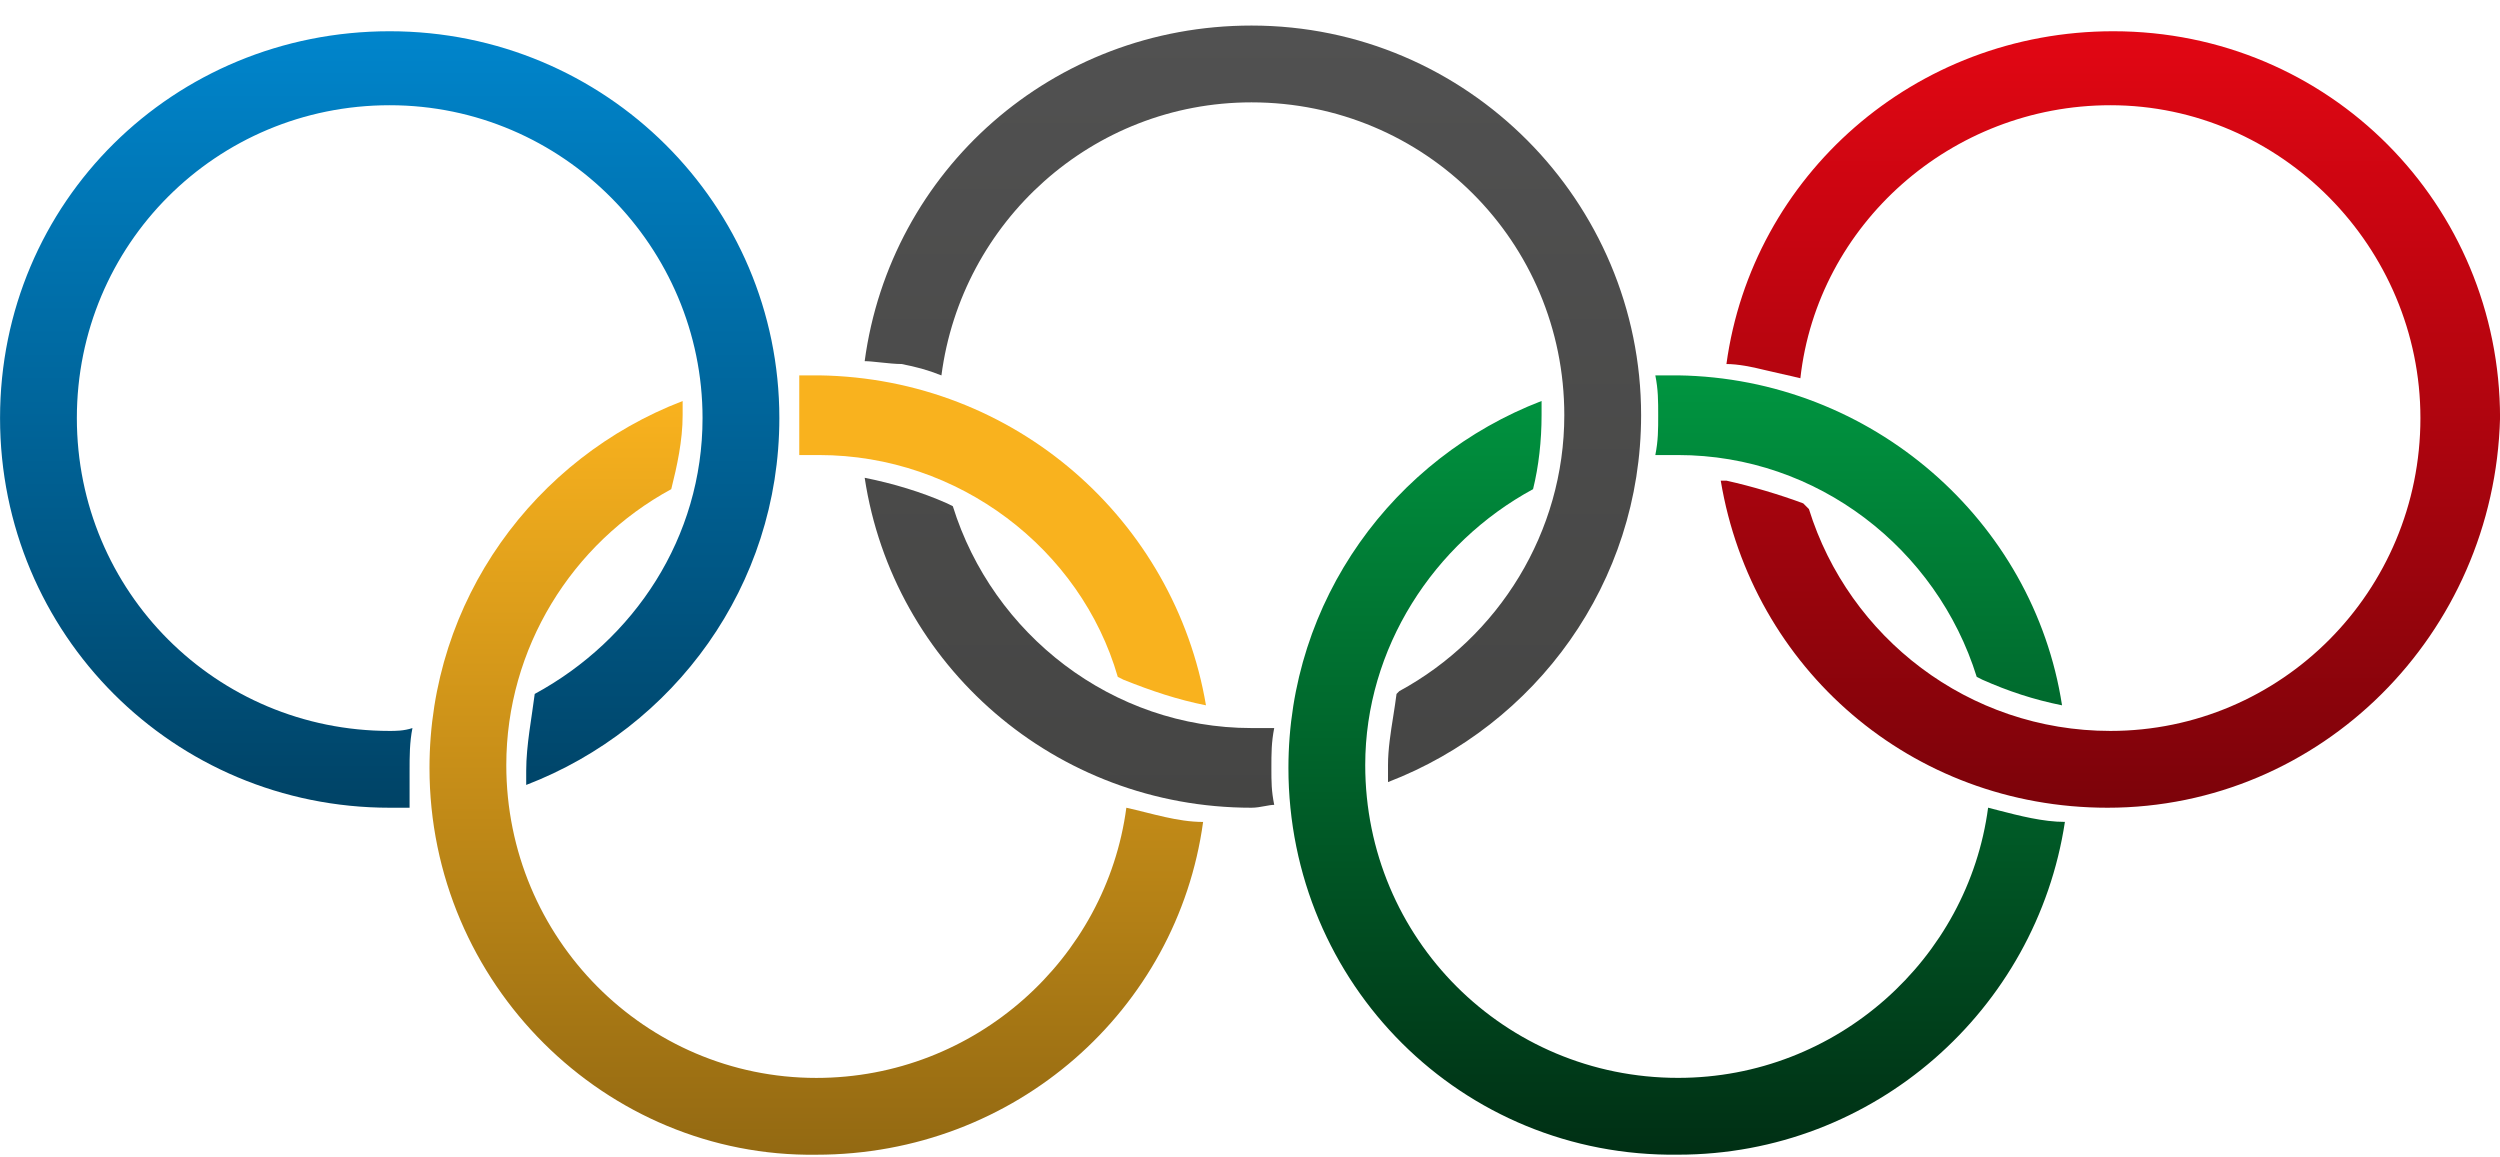<svg width="54" height="25" viewBox="0 0 54 25" fill="none" xmlns="http://www.w3.org/2000/svg">
<path fill-rule="evenodd" clip-rule="evenodd" d="M0.001 9.03C0.001 4.361 3.748 0.675 8.417 0.675C13.086 0.675 16.834 4.423 16.834 9.03C16.834 12.655 14.561 15.726 11.366 16.955C11.366 16.832 11.366 16.771 11.366 16.648C11.366 16.095 11.489 15.481 11.55 14.989C13.701 13.822 15.175 11.61 15.175 9.03C15.175 5.344 12.165 2.273 8.417 2.273C4.67 2.273 1.66 5.283 1.66 9.03C1.66 12.778 4.67 15.788 8.417 15.788C8.54 15.788 8.725 15.788 8.909 15.726C8.847 16.034 8.847 16.341 8.847 16.648C8.847 16.955 8.847 17.139 8.847 17.447C8.725 17.447 8.54 17.447 8.417 17.447C3.748 17.447 0.001 13.699 0.001 9.03Z" fill="url(#paint0_linear_4826_2660)"/>
<path fill-rule="evenodd" clip-rule="evenodd" d="M45.523 17.447C41.284 17.447 37.844 14.436 37.168 10.382H37.291C37.844 10.505 38.458 10.689 38.95 10.873L39.073 10.996C39.933 13.761 42.513 15.788 45.585 15.788C49.271 15.788 52.281 12.778 52.281 9.03C52.281 5.344 49.271 2.273 45.585 2.273C42.144 2.273 39.257 4.853 38.888 8.17C38.643 8.109 38.336 8.047 38.09 7.986C37.844 7.924 37.537 7.863 37.291 7.863C37.844 3.808 41.346 0.675 45.646 0.675C50.315 0.675 54.001 4.423 54.001 9.03C53.878 13.699 50.131 17.447 45.523 17.447Z" fill="url(#paint1_linear_4826_2660)"/>
<path fill-rule="evenodd" clip-rule="evenodd" d="M26.049 15.235C25.434 15.112 24.882 14.928 24.267 14.682L24.144 14.62C23.346 11.856 20.704 9.829 17.694 9.829C17.571 9.829 17.387 9.829 17.264 9.829C17.264 9.521 17.264 9.276 17.264 8.968C17.264 8.661 17.264 8.416 17.264 8.108C17.387 8.108 17.571 8.108 17.694 8.108C21.933 8.17 25.373 11.242 26.049 15.235Z" fill="#F9B21E"/>
<path fill-rule="evenodd" clip-rule="evenodd" d="M9.277 16.587C9.277 12.962 11.55 9.89 14.745 8.662C14.745 8.784 14.745 8.907 14.745 8.969C14.745 9.522 14.622 10.075 14.499 10.566C12.349 11.733 10.936 14.006 10.936 16.525C10.936 20.273 13.946 23.283 17.632 23.283C21.073 23.283 23.899 20.703 24.329 17.447C24.882 17.57 25.434 17.754 25.987 17.754C25.434 21.808 21.933 24.942 17.632 24.942C13.086 25.003 9.277 21.256 9.277 16.587Z" fill="url(#paint2_linear_4826_2660)"/>
<path fill-rule="evenodd" clip-rule="evenodd" d="M42.82 14.682C43.373 14.928 43.926 15.112 44.54 15.235C43.926 11.242 40.424 8.17 36.247 8.108H35.755C35.817 8.416 35.817 8.661 35.817 8.968V8.968V8.969C35.817 9.276 35.817 9.521 35.755 9.829H36.247C39.257 9.829 41.837 11.856 42.697 14.62L42.82 14.682ZM33.298 8.661C30.103 9.89 27.83 12.962 27.83 16.586C27.83 21.255 31.578 25.003 36.247 24.941C40.486 24.941 43.987 21.808 44.602 17.753C44.132 17.753 43.617 17.62 43.171 17.505C43.093 17.484 43.017 17.465 42.943 17.446C42.513 20.702 39.687 23.282 36.247 23.282C32.499 23.282 29.489 20.272 29.489 16.525C29.489 14.006 30.963 11.733 33.114 10.566C33.236 10.074 33.298 9.521 33.298 8.968V8.661Z" fill="url(#paint3_linear_4826_2660)"/>
<path fill-rule="evenodd" clip-rule="evenodd" d="M27.032 0.552C22.731 0.552 19.23 3.685 18.677 7.801C18.762 7.801 18.888 7.815 19.022 7.829C19.177 7.845 19.344 7.863 19.476 7.863C19.783 7.924 20.028 7.986 20.335 8.109C20.766 4.791 23.591 2.211 27.032 2.211C30.779 2.211 33.789 5.221 33.789 8.969C33.789 11.487 32.377 13.76 30.226 14.928L30.165 14.989C30.146 15.143 30.12 15.303 30.095 15.466C30.038 15.821 29.981 16.188 29.981 16.525V16.771V16.893C33.175 15.665 35.448 12.593 35.448 8.969C35.448 4.361 31.701 0.552 27.032 0.552ZM20.458 10.873C19.905 10.627 19.291 10.443 18.677 10.32C19.291 14.375 22.793 17.447 27.032 17.447C27.133 17.447 27.235 17.428 27.326 17.411C27.4 17.397 27.468 17.385 27.523 17.385C27.462 17.078 27.462 16.894 27.462 16.587V16.586V16.586C27.462 16.279 27.462 16.034 27.523 15.726H27.032C24.021 15.726 21.441 13.699 20.581 10.934L20.458 10.873Z" fill="url(#paint4_linear_4826_2660)"/>
<defs>
<linearGradient id="paint0_linear_4826_2660" x1="8.417" y1="0.675" x2="8.417" y2="17.447" gradientUnits="userSpaceOnUse">
<stop stop-color="#0085CC"/>
<stop offset="1" stop-color="#004366"/>
</linearGradient>
<linearGradient id="paint1_linear_4826_2660" x1="45.585" y1="0.675" x2="45.585" y2="17.447" gradientUnits="userSpaceOnUse">
<stop stop-color="#E20613"/>
<stop offset="1" stop-color="#7C030A"/>
</linearGradient>
<linearGradient id="paint2_linear_4826_2660" x1="17.632" y1="8.662" x2="17.632" y2="24.942" gradientUnits="userSpaceOnUse">
<stop stop-color="#F9B21E"/>
<stop offset="1" stop-color="#936912"/>
</linearGradient>
<linearGradient id="paint3_linear_4826_2660" x1="36.216" y1="8.108" x2="36.216" y2="24.942" gradientUnits="userSpaceOnUse">
<stop stop-color="#009540"/>
<stop offset="1" stop-color="#002F14"/>
</linearGradient>
<linearGradient id="paint4_linear_4826_2660" x1="27.062" y1="0.552" x2="27.062" y2="17.447" gradientUnits="userSpaceOnUse">
<stop stop-color="#515151"/>
<stop offset="1" stop-color="#454544"/>
</linearGradient>
</defs>
</svg>
